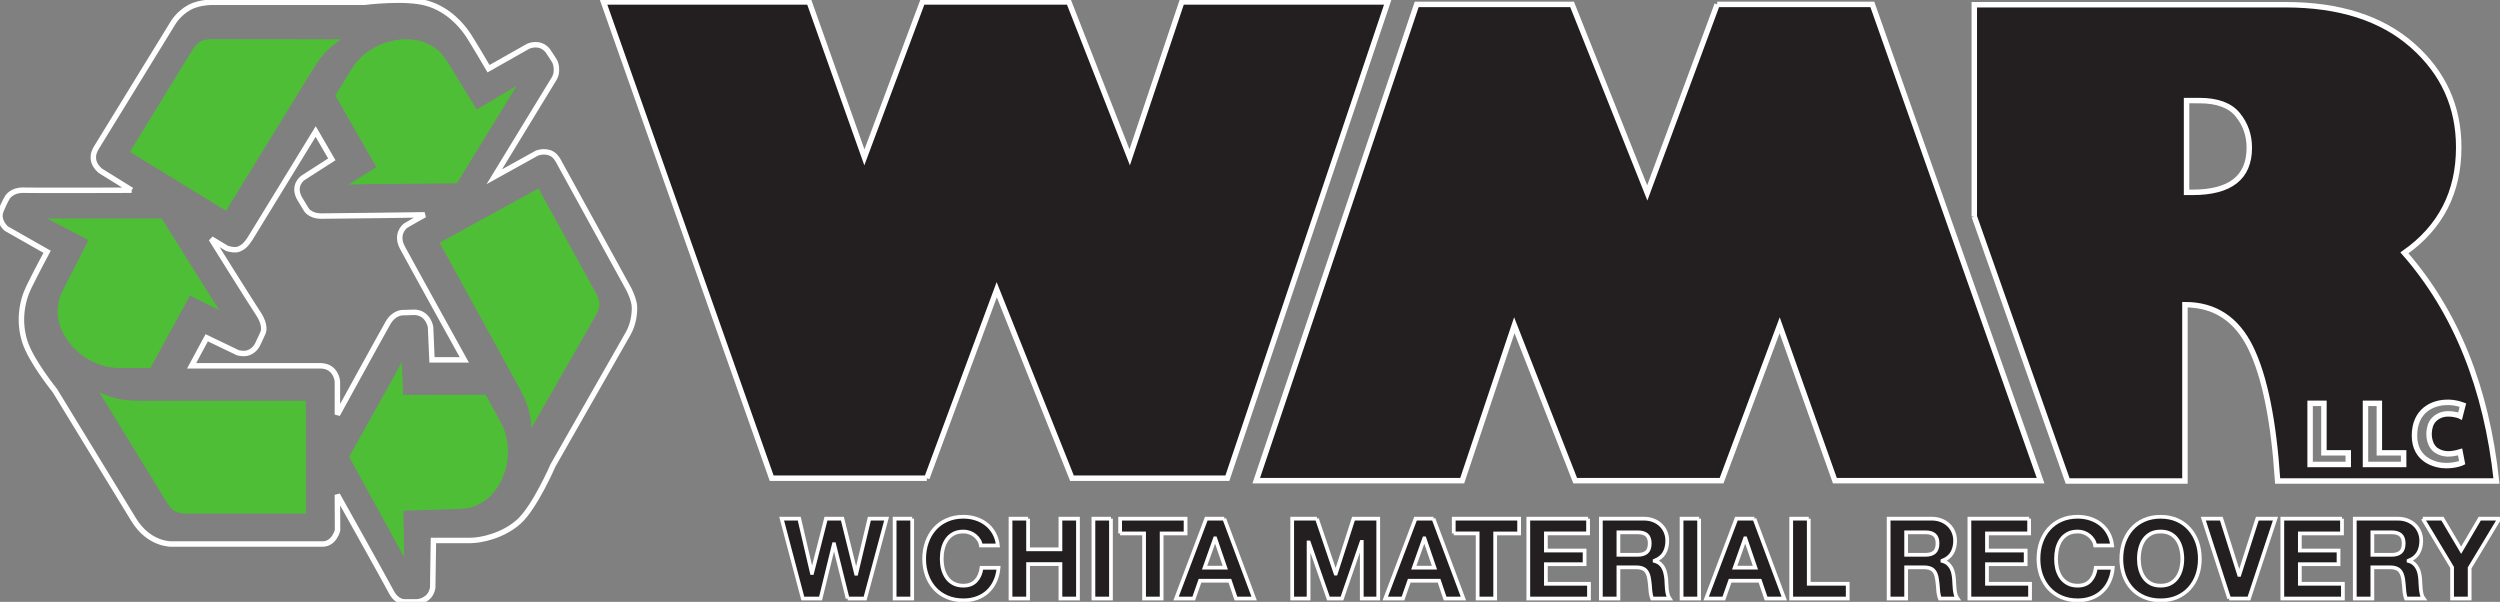 <?xml version="1.0" encoding="UTF-8" standalone="no"?>
<!-- Created with Inkscape (http://www.inkscape.org/) -->

<svg
   version="1.1"
   id="svg2"
   width="290.074"
   height="69.832"
   viewBox="0 0 290.074 69.832"
   sodipodi:docname="wmrlogodarkv2.svg"
   inkscape:version="1.3.2 (091e20e, 2023-11-25, custom)"
   inkscape:export-filename="..\..\..\..\Users\matth\Pictures\WMR\wmrlogodarkv2.png"
   inkscape:export-xdpi="178.71301"
   inkscape:export-ydpi="178.71301"
   xmlns:inkscape="http://www.inkscape.org/namespaces/inkscape"
   xmlns:sodipodi="http://sodipodi.sourceforge.net/DTD/sodipodi-0.dtd"
   xmlns="http://www.w3.org/2000/svg"
   xmlns:svg="http://www.w3.org/2000/svg">
  <rect x="0" y="0" width="290.074" height="69.832" fill="#808080" stroke="none"/>
  <defs
     id="defs6" />
  <sodipodi:namedview
     id="namedview4"
     pagecolor="#201f1f"
     bordercolor="#000000"
     borderopacity="0.25"
     inkscape:showpageshadow="2"
     inkscape:pageopacity="0.0"
     inkscape:pagecheckerboard="false"
     inkscape:deskcolor="#d1d1d1"
     inkscape:zoom="3.8660714"
     inkscape:cx="82.383372"
     inkscape:cy="36.341802"
     inkscape:window-width="2560"
     inkscape:window-height="1369"
     inkscape:window-x="-8"
     inkscape:window-y="-8"
     inkscape:window-maximized="1"
     inkscape:current-layer="g8" />
  <g
     id="g8"
     inkscape:groupmode="layer"
     inkscape:label="ink_ext_XXXXXX"
     transform="matrix(1.333,0,0,-1.333,-20.442,80.369)">
    <path
       d="M 96.01,18.666 H 82.506 L 67.863,60.125 h 17.904 l 4.808,-13.53 5.054,13.53 H 108.37 l 5.299,-13.53 4.536,13.53 h 17.932 L 122.171,18.666 H 108.643 L 102.094,35.076 96.01,18.666"
       style="fill:#231f20;fill-opacity:1;fill-rule:nonzero;stroke:#ffffff;stroke-width:0.475;stroke-dasharray:none"
       id="path12" />
    <path
       d="m 89.117,8.193 -1.177,4.731 h -0.02 l -1.159,-4.731 h -1.546 l -1.841,6.952 h 1.53 l 1.101,-4.731 h 0.018 l 1.207,4.731 h 1.431 l 1.189,-4.791 h 0.018 l 1.14,4.791 h 1.5 l -1.87,-6.952 h -1.52"
       style="fill:#231f20;fill-opacity:1;fill-rule:nonzero;stroke:#ffffff;stroke-width:0.325;stroke-dasharray:none"
       id="path14" />
    <path
       d="M 94.736,15.145 V 8.193 h -1.529 v 6.952 h 1.529"
       style="fill:#231f20;fill-opacity:1;fill-rule:nonzero;stroke:#ffffff;stroke-width:0.325;stroke-dasharray:none"
       id="path16" />
    <path
       d="m 100.539,13.289 c -0.09,0.146 -0.204,0.275 -0.34,0.385 -0.136,0.111 -0.291,0.197 -0.463,0.259 -0.173,0.062 -0.353,0.092 -0.541,0.092 -0.344,0 -0.637,-0.066 -0.875,-0.199 -0.242,-0.134 -0.436,-0.312 -0.585,-0.536 -0.15,-0.223 -0.259,-0.478 -0.327,-0.764 -0.068,-0.287 -0.102,-0.58 -0.102,-0.887 0,-0.291 0.034,-0.576 0.102,-0.852 0.068,-0.275 0.178,-0.524 0.327,-0.744 0.148,-0.223 0.343,-0.398 0.585,-0.53 0.238,-0.134 0.531,-0.2 0.875,-0.2 0.468,0 0.832,0.143 1.096,0.428 0.263,0.286 0.424,0.662 0.482,1.129 h 1.48 c -0.039,-0.434 -0.139,-0.826 -0.303,-1.177 -0.16,-0.353 -0.376,-0.65 -0.641,-0.898 -0.267,-0.246 -0.579,-0.433 -0.935,-0.562 -0.357,-0.131 -0.749,-0.196 -1.179,-0.196 -0.532,0 -1.01,0.093 -1.435,0.279 -0.425,0.184 -0.785,0.439 -1.076,0.764 -0.292,0.325 -0.516,0.707 -0.671,1.145 -0.157,0.438 -0.236,0.91 -0.236,1.416 0,0.519 0.078,1.003 0.236,1.446 0.154,0.444 0.379,0.833 0.671,1.164 0.291,0.331 0.652,0.59 1.076,0.778 0.425,0.188 0.903,0.283 1.435,0.283 0.383,0 0.744,-0.055 1.086,-0.166 0.34,-0.111 0.647,-0.27 0.914,-0.482 0.272,-0.211 0.493,-0.472 0.668,-0.784 0.176,-0.309 0.286,-0.667 0.332,-1.069 h -1.48 c -0.026,0.176 -0.085,0.336 -0.176,0.48"
       style="fill:#231f20;fill-opacity:1;fill-rule:nonzero;stroke:#ffffff;stroke-width:0.325;stroke-dasharray:none"
       id="path18" />
    <path
       d="m 104.823,15.145 v -2.668 h 2.816 v 2.668 h 1.527 V 8.193 h -1.527 v 2.999 h -2.816 V 8.193 h -1.528 v 6.952 h 1.528"
       style="fill:#231f20;fill-opacity:1;fill-rule:nonzero;stroke:#ffffff;stroke-width:0.325;stroke-dasharray:none"
       id="path20" />
    <path
       d="M 112.038,15.145 V 8.193 h -1.527 v 6.952 h 1.527"
       style="fill:#231f20;fill-opacity:1;fill-rule:nonzero;stroke:#ffffff;stroke-width:0.325;stroke-dasharray:none"
       id="path22" />
    <path
       d="m 112.837,13.859 v 1.285 h 5.696 v -1.285 h -2.084 V 8.193 h -1.528 v 5.667 h -2.084"
       style="fill:#231f20;fill-opacity:1;fill-rule:nonzero;stroke:#ffffff;stroke-width:0.325;stroke-dasharray:none"
       id="path24" />
    <path
       d="m 121.99,10.879 -0.877,2.552 h -0.019 l -0.906,-2.552 z m -0.089,4.266 2.601,-6.952 h -1.587 l -0.526,1.548 h -2.6 l -0.545,-1.548 h -1.539 l 2.628,6.952 h 1.568"
       style="fill:#231f20;fill-opacity:1;fill-rule:nonzero;stroke:#ffffff;stroke-width:0.325;stroke-dasharray:none"
       id="path26" />
    <path
       d="m 129.965,15.145 1.625,-4.781 h 0.019 l 1.539,4.781 h 2.154 V 8.193 h -1.433 v 4.927 h -0.019 l -1.704,-4.927 h -1.179 l -1.702,4.879 h -0.024 V 8.193 h -1.428 v 6.952 h 2.152"
       style="fill:#231f20;fill-opacity:1;fill-rule:nonzero;stroke:#ffffff;stroke-width:0.325;stroke-dasharray:none"
       id="path28" />
    <path
       d="m 140.198,10.879 -0.874,2.552 h -0.019 l -0.907,-2.552 z m -0.087,4.266 2.605,-6.952 h -1.593 l -0.526,1.548 H 138 l -0.543,-1.548 h -1.543 l 2.633,6.952 h 1.564"
       style="fill:#231f20;fill-opacity:1;fill-rule:nonzero;stroke:#ffffff;stroke-width:0.325;stroke-dasharray:none"
       id="path30" />
    <path
       d="m 141.875,13.859 v 1.285 h 5.692 v -1.285 h -2.085 V 8.193 h -1.527 v 5.667 h -2.08"
       style="fill:#231f20;fill-opacity:1;fill-rule:nonzero;stroke:#ffffff;stroke-width:0.325;stroke-dasharray:none"
       id="path32" />
    <path
       d="m 153.567,15.145 v -1.285 h -3.671 v -1.49 h 3.369 v -1.188 h -3.369 V 9.477 h 3.751 V 8.193 h -5.282 v 6.952 h 5.202"
       style="fill:#231f20;fill-opacity:1;fill-rule:nonzero;stroke:#ffffff;stroke-width:0.325;stroke-dasharray:none"
       id="path34" />
    <path
       d="m 157.881,11.998 c 0.349,0 0.617,0.08 0.791,0.234 0.172,0.157 0.262,0.41 0.262,0.76 0,0.338 -0.09,0.583 -0.262,0.736 -0.174,0.152 -0.442,0.229 -0.791,0.229 h -1.672 v -1.959 z m 0.545,3.147 c 0.31,0 0.594,-0.051 0.842,-0.152 0.253,-0.1 0.463,-0.238 0.642,-0.412 0.18,-0.176 0.319,-0.378 0.409,-0.609 0.095,-0.23 0.14,-0.477 0.14,-0.744 0,-0.408 -0.082,-0.764 -0.252,-1.061 -0.172,-0.3 -0.458,-0.527 -0.845,-0.684 v -0.019 c 0.188,-0.051 0.345,-0.131 0.47,-0.237 0.118,-0.107 0.223,-0.232 0.296,-0.379 0.083,-0.146 0.136,-0.308 0.169,-0.484 0.041,-0.174 0.064,-0.352 0.08,-0.525 0.006,-0.111 0.012,-0.24 0.019,-0.389 0.006,-0.15 0.016,-0.303 0.03,-0.458 0.017,-0.155 0.039,-0.304 0.079,-0.444 0.038,-0.139 0.091,-0.258 0.157,-0.354 h -1.521 c -0.088,0.221 -0.137,0.483 -0.158,0.788 -0.019,0.305 -0.049,0.598 -0.092,0.877 -0.049,0.363 -0.162,0.629 -0.328,0.799 -0.171,0.168 -0.442,0.252 -0.827,0.252 h -1.527 V 8.193 h -1.529 v 6.952 h 3.746"
       style="fill:#231f20;fill-opacity:1;fill-rule:nonzero;stroke:#ffffff;stroke-width:0.325;stroke-dasharray:none"
       id="path36" />
    <path
       d="M 163.234,15.145 V 8.193 h -1.528 v 6.952 h 1.528"
       style="fill:#231f20;fill-opacity:1;fill-rule:nonzero;stroke:#ffffff;stroke-width:0.325;stroke-dasharray:none"
       id="path38" />
    <path
       d="m 168.135,10.879 -0.877,2.552 h -0.022 l -0.905,-2.552 z m -0.087,4.266 2.597,-6.952 h -1.584 l -0.53,1.548 h -2.599 l -0.547,-1.548 h -1.537 l 2.631,6.952 h 1.569"
       style="fill:#231f20;fill-opacity:1;fill-rule:nonzero;stroke:#ffffff;stroke-width:0.325;stroke-dasharray:none"
       id="path40" />
    <path
       d="M 172.777,15.145 V 9.477 h 3.39 V 8.193 h -4.918 v 6.952 h 1.528"
       style="fill:#231f20;fill-opacity:1;fill-rule:nonzero;stroke:#ffffff;stroke-width:0.325;stroke-dasharray:none"
       id="path42" />
    <path
       d="m 182.934,11.998 c 0.351,0 0.612,0.08 0.787,0.234 0.176,0.157 0.263,0.41 0.263,0.76 0,0.338 -0.087,0.583 -0.263,0.736 -0.175,0.152 -0.436,0.229 -0.787,0.229 h -1.68 v -1.959 z m 0.546,3.147 c 0.311,0 0.592,-0.051 0.839,-0.152 0.253,-0.1 0.466,-0.238 0.644,-0.412 0.18,-0.176 0.317,-0.378 0.41,-0.609 0.095,-0.23 0.143,-0.477 0.143,-0.744 0,-0.408 -0.09,-0.764 -0.26,-1.061 -0.171,-0.3 -0.451,-0.527 -0.844,-0.684 v -0.019 c 0.19,-0.051 0.346,-0.131 0.471,-0.237 0.121,-0.107 0.221,-0.232 0.303,-0.379 0.074,-0.146 0.13,-0.308 0.169,-0.484 0.034,-0.174 0.059,-0.352 0.069,-0.525 0.006,-0.111 0.014,-0.24 0.021,-0.389 0.008,-0.15 0.019,-0.303 0.034,-0.458 0.017,-0.155 0.044,-0.304 0.08,-0.444 0.035,-0.139 0.089,-0.258 0.16,-0.354 h -1.53 c -0.084,0.221 -0.136,0.483 -0.154,0.788 -0.019,0.305 -0.051,0.598 -0.092,0.877 -0.047,0.363 -0.158,0.629 -0.326,0.799 -0.17,0.168 -0.448,0.252 -0.832,0.252 h -1.531 V 8.193 h -1.524 v 6.952 h 3.75"
       style="fill:#231f20;fill-opacity:1;fill-rule:nonzero;stroke:#ffffff;stroke-width:0.325;stroke-dasharray:none"
       id="path44" />
    <path
       d="m 191.96,15.145 v -1.285 h -3.67 v -1.49 h 3.368 V 11.182 H 188.29 V 9.477 h 3.749 V 8.193 h -5.279 v 6.952 h 5.2"
       style="fill:#231f20;fill-opacity:1;fill-rule:nonzero;stroke:#ffffff;stroke-width:0.325;stroke-dasharray:none"
       id="path46" />
    <path
       d="m 197.531,13.289 c -0.094,0.146 -0.205,0.275 -0.342,0.385 -0.139,0.111 -0.293,0.197 -0.462,0.259 -0.172,0.062 -0.352,0.092 -0.541,0.092 -0.344,0 -0.635,-0.066 -0.874,-0.199 -0.242,-0.134 -0.437,-0.312 -0.588,-0.536 -0.149,-0.223 -0.253,-0.478 -0.328,-0.764 -0.064,-0.287 -0.095,-0.58 -0.095,-0.887 0,-0.291 0.031,-0.576 0.095,-0.852 0.075,-0.275 0.179,-0.524 0.328,-0.744 0.151,-0.223 0.346,-0.398 0.588,-0.53 0.239,-0.134 0.53,-0.2 0.874,-0.2 0.468,0 0.832,0.143 1.095,0.428 0.264,0.286 0.426,0.662 0.481,1.129 h 1.48 c -0.035,-0.434 -0.14,-0.826 -0.301,-1.177 -0.16,-0.353 -0.375,-0.65 -0.644,-0.898 -0.263,-0.246 -0.576,-0.433 -0.932,-0.562 -0.359,-0.131 -0.75,-0.196 -1.179,-0.196 -0.534,0 -1.008,0.093 -1.437,0.279 -0.423,0.184 -0.781,0.439 -1.074,0.764 -0.293,0.325 -0.515,0.707 -0.675,1.145 -0.152,0.438 -0.229,0.91 -0.229,1.416 0,0.519 0.077,1.003 0.229,1.446 0.16,0.444 0.382,0.833 0.675,1.164 0.293,0.331 0.651,0.59 1.074,0.778 0.429,0.188 0.903,0.283 1.437,0.283 0.384,0 0.748,-0.055 1.086,-0.166 0.337,-0.111 0.646,-0.27 0.914,-0.482 0.271,-0.211 0.492,-0.472 0.666,-0.784 0.175,-0.309 0.289,-0.667 0.336,-1.069 h -1.481 c -0.027,0.176 -0.086,0.336 -0.176,0.48"
       style="fill:#231f20;fill-opacity:1;fill-rule:nonzero;stroke:#ffffff;stroke-width:0.325;stroke-dasharray:none"
       id="path48" />
    <path
       d="m 201.615,10.787 c 0.069,-0.275 0.176,-0.524 0.324,-0.744 0.15,-0.223 0.347,-0.398 0.584,-0.53 0.243,-0.134 0.534,-0.2 0.877,-0.2 0.346,0 0.638,0.066 0.877,0.2 0.241,0.132 0.434,0.307 0.584,0.53 0.152,0.22 0.258,0.469 0.326,0.744 0.071,0.275 0.106,0.561 0.106,0.852 0,0.307 -0.035,0.6 -0.106,0.887 -0.068,0.286 -0.174,0.541 -0.326,0.764 -0.15,0.225 -0.343,0.402 -0.584,0.536 -0.239,0.132 -0.531,0.199 -0.877,0.199 -0.343,0 -0.634,-0.066 -0.877,-0.199 -0.237,-0.134 -0.434,-0.312 -0.584,-0.536 -0.148,-0.223 -0.255,-0.478 -0.324,-0.764 -0.07,-0.287 -0.103,-0.58 -0.103,-0.887 0,-0.291 0.033,-0.576 0.103,-0.852 z m -1.402,2.298 c 0.161,0.444 0.381,0.833 0.676,1.164 0.291,0.331 0.649,0.59 1.076,0.778 0.426,0.188 0.902,0.283 1.435,0.283 0.541,0 1.021,-0.095 1.444,-0.283 0.42,-0.188 0.777,-0.447 1.068,-0.778 0.295,-0.331 0.518,-0.72 0.676,-1.164 0.153,-0.443 0.23,-0.927 0.23,-1.446 0,-0.506 -0.077,-0.978 -0.23,-1.416 -0.158,-0.438 -0.381,-0.82 -0.676,-1.145 -0.291,-0.324 -0.648,-0.58 -1.068,-0.764 -0.423,-0.186 -0.903,-0.279 -1.444,-0.279 -0.533,0 -1.009,0.093 -1.435,0.279 -0.427,0.184 -0.785,0.439 -1.076,0.764 -0.295,0.325 -0.515,0.707 -0.676,1.145 -0.15,0.438 -0.229,0.91 -0.229,1.416 0,0.519 0.079,1.003 0.229,1.446"
       style="fill:#231f20;fill-opacity:1;fill-rule:nonzero;stroke:#ffffff;stroke-width:0.325;stroke-dasharray:none"
       id="path50" />
    <path
       d="m 209.371,8.193 -2.251,6.952 h 1.569 l 1.548,-4.889 h 0.019 l 1.566,4.889 h 1.577 l -2.305,-6.952 h -1.723"
       style="fill:#231f20;fill-opacity:1;fill-rule:nonzero;stroke:#ffffff;stroke-width:0.325;stroke-dasharray:none"
       id="path52" />
    <path
       d="m 219.192,15.145 v -1.285 h -3.669 v -1.49 h 3.369 v -1.188 h -3.369 V 9.477 h 3.748 V 8.193 h -5.274 v 6.952 h 5.195"
       style="fill:#231f20;fill-opacity:1;fill-rule:nonzero;stroke:#ffffff;stroke-width:0.325;stroke-dasharray:none"
       id="path54" />
    <path
       d="m 223.509,11.998 c 0.35,0 0.613,0.08 0.787,0.234 0.176,0.157 0.265,0.41 0.265,0.76 0,0.338 -0.089,0.583 -0.265,0.736 -0.174,0.152 -0.437,0.229 -0.787,0.229 h -1.674 v -1.959 z m 0.546,3.147 c 0.311,0 0.592,-0.051 0.843,-0.152 0.249,-0.1 0.462,-0.238 0.642,-0.412 0.178,-0.176 0.311,-0.378 0.405,-0.609 0.096,-0.23 0.146,-0.477 0.146,-0.744 0,-0.408 -0.088,-0.764 -0.259,-1.061 -0.173,-0.3 -0.453,-0.527 -0.843,-0.684 v -0.019 c 0.187,-0.051 0.346,-0.131 0.468,-0.237 0.121,-0.107 0.221,-0.232 0.299,-0.379 0.08,-0.146 0.138,-0.308 0.172,-0.484 0.037,-0.174 0.062,-0.352 0.074,-0.525 0.007,-0.111 0.014,-0.24 0.018,-0.389 0.005,-0.15 0.016,-0.303 0.035,-0.458 0.017,-0.155 0.043,-0.304 0.077,-0.444 0.036,-0.139 0.089,-0.258 0.161,-0.354 h -1.529 c -0.085,0.221 -0.135,0.483 -0.155,0.788 -0.021,0.305 -0.048,0.598 -0.088,0.877 -0.052,0.363 -0.163,0.629 -0.332,0.799 -0.17,0.168 -0.444,0.252 -0.826,0.252 h -1.528 V 8.193 h -1.53 v 6.952 h 3.75"
       style="fill:#231f20;fill-opacity:1;fill-rule:nonzero;stroke:#ffffff;stroke-width:0.325;stroke-dasharray:none"
       id="path56" />
    <path
       d="m 226.225,15.145 h 1.713 l 1.626,-2.746 1.618,2.746 h 1.705 l -2.583,-4.285 V 8.193 h -1.529 v 2.708 l -2.55,4.244"
       style="fill:#231f20;fill-opacity:1;fill-rule:nonzero;stroke:#ffffff;stroke-width:0.325;stroke-dasharray:none"
       id="path58" />
    <path
       d="m 164.805,59.91 h 13.505 l 14.647,-41.459 h -17.906 l -4.807,13.53 -5.055,-13.53 h -12.742 l -5.299,13.53 -4.537,-13.53 h -17.928 l 13.968,41.459 h 13.525 l 6.545,-16.411 6.084,16.411"
       style="fill:#231f20;fill-opacity:1;fill-rule:nonzero;stroke:#ffffff;stroke-width:0.475;stroke-dasharray:none"
       id="path60" />
    <path
       d="m 37.828,32.984 c 0.703,-1.062 0.406,-1.641 0.406,-1.641 0,0 -0.422,-0.938 -0.5,-1.078 -0.078,-0.141 -0.281,-0.469 -0.719,-0.656 -0.438,-0.188 -0.984,-0.016 -0.984,-0.016 l -2.703,1.297 -1.312,-2.438 c 0,0 9.797,0 11.188,0 1.391,0 1.5,-1.344 1.5,-1.344 v -2.906 c 0,0 3.875,7.062 4.406,7.984 0.531,0.922 1.281,0.891 1.281,0.891 l 1.047,0.031 c 1.188,-0.062 1.375,-1.281 1.375,-1.281 l 0.125,-2.859 H 55.75 c 0,0 -4.812,8.688 -5.391,9.781 -0.578,1.094 0.094,1.781 0.312,1.922 0.219,0.141 1.625,0.922 1.625,0.922 0,0 -7.875,-0.109 -8.969,-0.109 -1.094,0 -1.375,0.641 -1.375,0.641 L 41.422,43 c -0.656,1.156 0.266,1.797 0.266,1.797 l 2.531,1.625 -1.406,2.422 c 0,0 -5.172,-8.438 -5.609,-9.156 C 36.766,38.969 36.5,38.766 36.125,38.609 35.75,38.453 35.094,38.672 35.094,38.672 L 33.719,39.5 c 0,0 3.406,-5.453 4.109,-6.516 z m -11.031,10.75 -2.719,1.688 c 0,0 -0.5,0.391 -0.594,0.906 -0.094,0.516 0.094,0.859 0.25,1.125 0.156,0.266 6.641,10.812 6.641,10.812 0,0 0.469,0.844 1.438,1.375 0.969,0.531 2.25,0.453 2.25,0.453 h 12.969 c 0,0 3.609,0.469 5.5,-0.094 1.891,-0.562 2.984,-1.953 3.406,-2.531 0.422,-0.578 1.922,-3.156 1.922,-3.156 l 3.422,1.938 c 0,0 0.969,0.5 1.703,-0.328 0,0 0.547,-0.797 0.656,-1.016 0.109,-0.219 0.25,-0.922 -0.047,-1.422 -0.297,-0.5 -5.234,-8.578 -5.234,-8.578 l 3.719,2.062 c 0,0 0.469,0.188 0.984,0.062 0.516,-0.125 0.75,-0.531 0.844,-0.688 0.094,-0.156 6.172,-11.234 6.172,-11.234 0,0 0.469,-0.906 0.484,-1.547 0.016,-0.641 -0.109,-1.516 -0.547,-2.297 -0.438,-0.781 -6.547,-11.484 -6.547,-11.484 0,0 -1.578,-3.641 -2.969,-4.891 -1.391,-1.25 -3.312,-1.641 -4.234,-1.641 -0.922,0 -3.203,0 -3.203,0 L 53,9.156 c 0,0 -0.047,-0.531 -0.453,-0.875 -0.406,-0.344 -0.828,-0.375 -0.938,-0.375 -0.109,0 -1,0 -1,0 0,0 -0.703,-0.109 -1.219,0.875 -0.516,0.984 -4.688,8.438 -4.688,8.438 l 0.016,-3.078 c 0,0 -0.281,-1.203 -1.312,-1.203 -1.031,0 -13.094,0 -13.094,0 0,0 -1.984,-0.109 -3.344,2.125 -1.359,2.234 -6.859,11.234 -6.859,11.234 0,0 -2.062,2.547 -2.609,4.25 -0.547,1.703 -0.297,3.438 0.359,4.781 0.656,1.344 1.578,3.047 1.578,3.047 l -3.547,2.016 c 0,0 -0.828,0.688 -0.469,1.562 0.359,0.875 0.578,1.188 0.578,1.188 0,0 0.391,0.625 1.375,0.594 0.984,-0.031 9.422,0 9.422,0"
       style="fill:none;fill-opacity:1;fill-rule:nonzero;stroke:#ffffff;stroke-width:0.475;stroke-dasharray:none"
       id="path62" />
    <path
       d="m 20.348,33.16 c 0,0.648 0.149,1.258 0.464,1.868 l 2.22,4.362 -3.588,1.886 h 9.964 l 4.086,-6.525 0.943,-1.46 -0.943,0.463 -1.627,0.812 -3.439,-6.305 h -2.68 c -3.07,0 -5.4,2.645 -5.4,4.899 v 0"
       style="fill:#4fbe37;fill-opacity:1;fill-rule:evenodd;stroke:none;stroke-width:0.1;stroke-dasharray:none"
       id="path64" />
    <path
       d="M 41.96,25.404 V 15.587 H 31.589 c -0.942,0 -1.277,0.239 -1.774,1.036 l -5.843,9.538 c 0.907,-0.443 1.811,-0.756 3.532,-0.756 h 7.117 5.73 1.609 v 0"
       style="fill:#4fbe37;fill-opacity:1;fill-rule:evenodd;stroke:none;stroke-width:0.1;stroke-dasharray:none"
       id="path66" />
    <path
       d="m 57.196,16.491 c -0.568,-0.311 -1.173,-0.477 -1.859,-0.494 l -4.892,-0.155 0.073,-4.052 -4.794,8.736 3.755,6.723 0.826,1.529 0.048,-1.048 0.07,-1.818 7.181,0.018 1.29,-2.35 c 1.477,-2.689 0.28,-6.002 -1.698,-7.087 v 0"
       style="fill:#4fbe37;fill-opacity:1;fill-rule:evenodd;stroke:none;stroke-width:0.1;stroke-dasharray:none"
       id="path68" />
    <path
       d="m 53.6,39.166 8.606,4.725 0.772,-1.411 2.759,-5.023 1.459,-2.658 c 0.452,-0.824 0.402,-1.234 -0.054,-2.055 l -5.553,-9.711 c -0.046,1.008 -0.207,1.952 -1.033,3.461 L 57.131,32.732 54.374,37.757 53.6,39.166 v 0"
       style="fill:#4fbe37;fill-opacity:1;fill-rule:evenodd;stroke:none;stroke-width:0.1;stroke-dasharray:none"
       id="path70" />
    <path
       d="m 52.924,56.301 c 0.553,-0.338 0.993,-0.784 1.351,-1.37 l 2.559,-4.175 3.481,2.071 -5.212,-8.494 -7.698,-0.068 -1.739,-0.04 0.888,0.56 1.544,0.961 -3.575,6.229 1.402,2.286 c 1.605,2.614 5.076,3.217 6.998,2.039 v 0"
       style="fill:#4fbe37;fill-opacity:1;fill-rule:evenodd;stroke:none;stroke-width:0.1;stroke-dasharray:none"
       id="path72" />
    <path
       d="m 35.009,41.94 -8.366,5.134 0.84,1.37 2.998,4.886 1.585,2.584 c 0.494,0.803 0.873,0.961 1.811,0.97 L 45.063,56.873 C 44.211,56.334 43.468,55.727 42.572,54.262 L 38.848,48.195 35.85,43.31 35.009,41.94 v 0"
       style="fill:#4fbe37;fill-opacity:1;fill-rule:evenodd;stroke:none;stroke-width:0.1;stroke-dasharray:none"
       id="path74" />
    <path
       d="m 228.378,25.271 c -1.329,0 -2.877,-0.74 -2.877,-2.897 0,-2.153 1.848,-2.611 2.745,-2.611 0.897,0 1.407,0.252 1.407,0.252 l -0.181,0.941 c -0.85,-0.254 -1.491,-0.243 -2.07,0.135 -0.58,0.379 -0.632,1.197 -0.632,1.391 0,0.193 0.023,0.677 0.247,1.047 0.217,0.369 0.718,0.738 1.396,0.738 0.679,0 1.059,-0.19 1.059,-0.19 l 0.244,0.953 c -0.728,0.271 -1.338,0.24 -1.338,0.24 z m -7.141,-5.406 h 3.321 v 1.01 h -2.114 v 4.307 h -1.207 z m -4.82,0 h 3.321 v 1.01 h -2.118 v 4.307 h -1.203 z m -10.755,31.673 v -7.989 h 0.517 c 3.298,0 4.944,1.296 4.944,3.886 0,1.087 -0.333,2.042 -1.003,2.866 -0.669,0.824 -1.784,1.236 -3.341,1.236 z M 187.185,41.451 v 18.43 h 27.087 c 4.693,0 8.376,-1.182 11.057,-3.546 2.681,-2.363 4.023,-5.321 4.023,-8.87 0,-3.913 -1.576,-6.973 -4.727,-9.184 4.473,-5.107 7.142,-11.727 8.013,-19.859 h -19.047 c -0.343,5.234 -1.126,9.101 -2.347,11.601 -1.223,2.5 -3.129,3.749 -5.723,3.749 V 18.422 h -10.208 l -8.128,23.029"
       style="fill:#231f20;fill-opacity:1;fill-rule:nonzero;stroke:#ffffff;stroke-width:0.475;stroke-dasharray:none"
       id="path76" />
  </g>
</svg>
